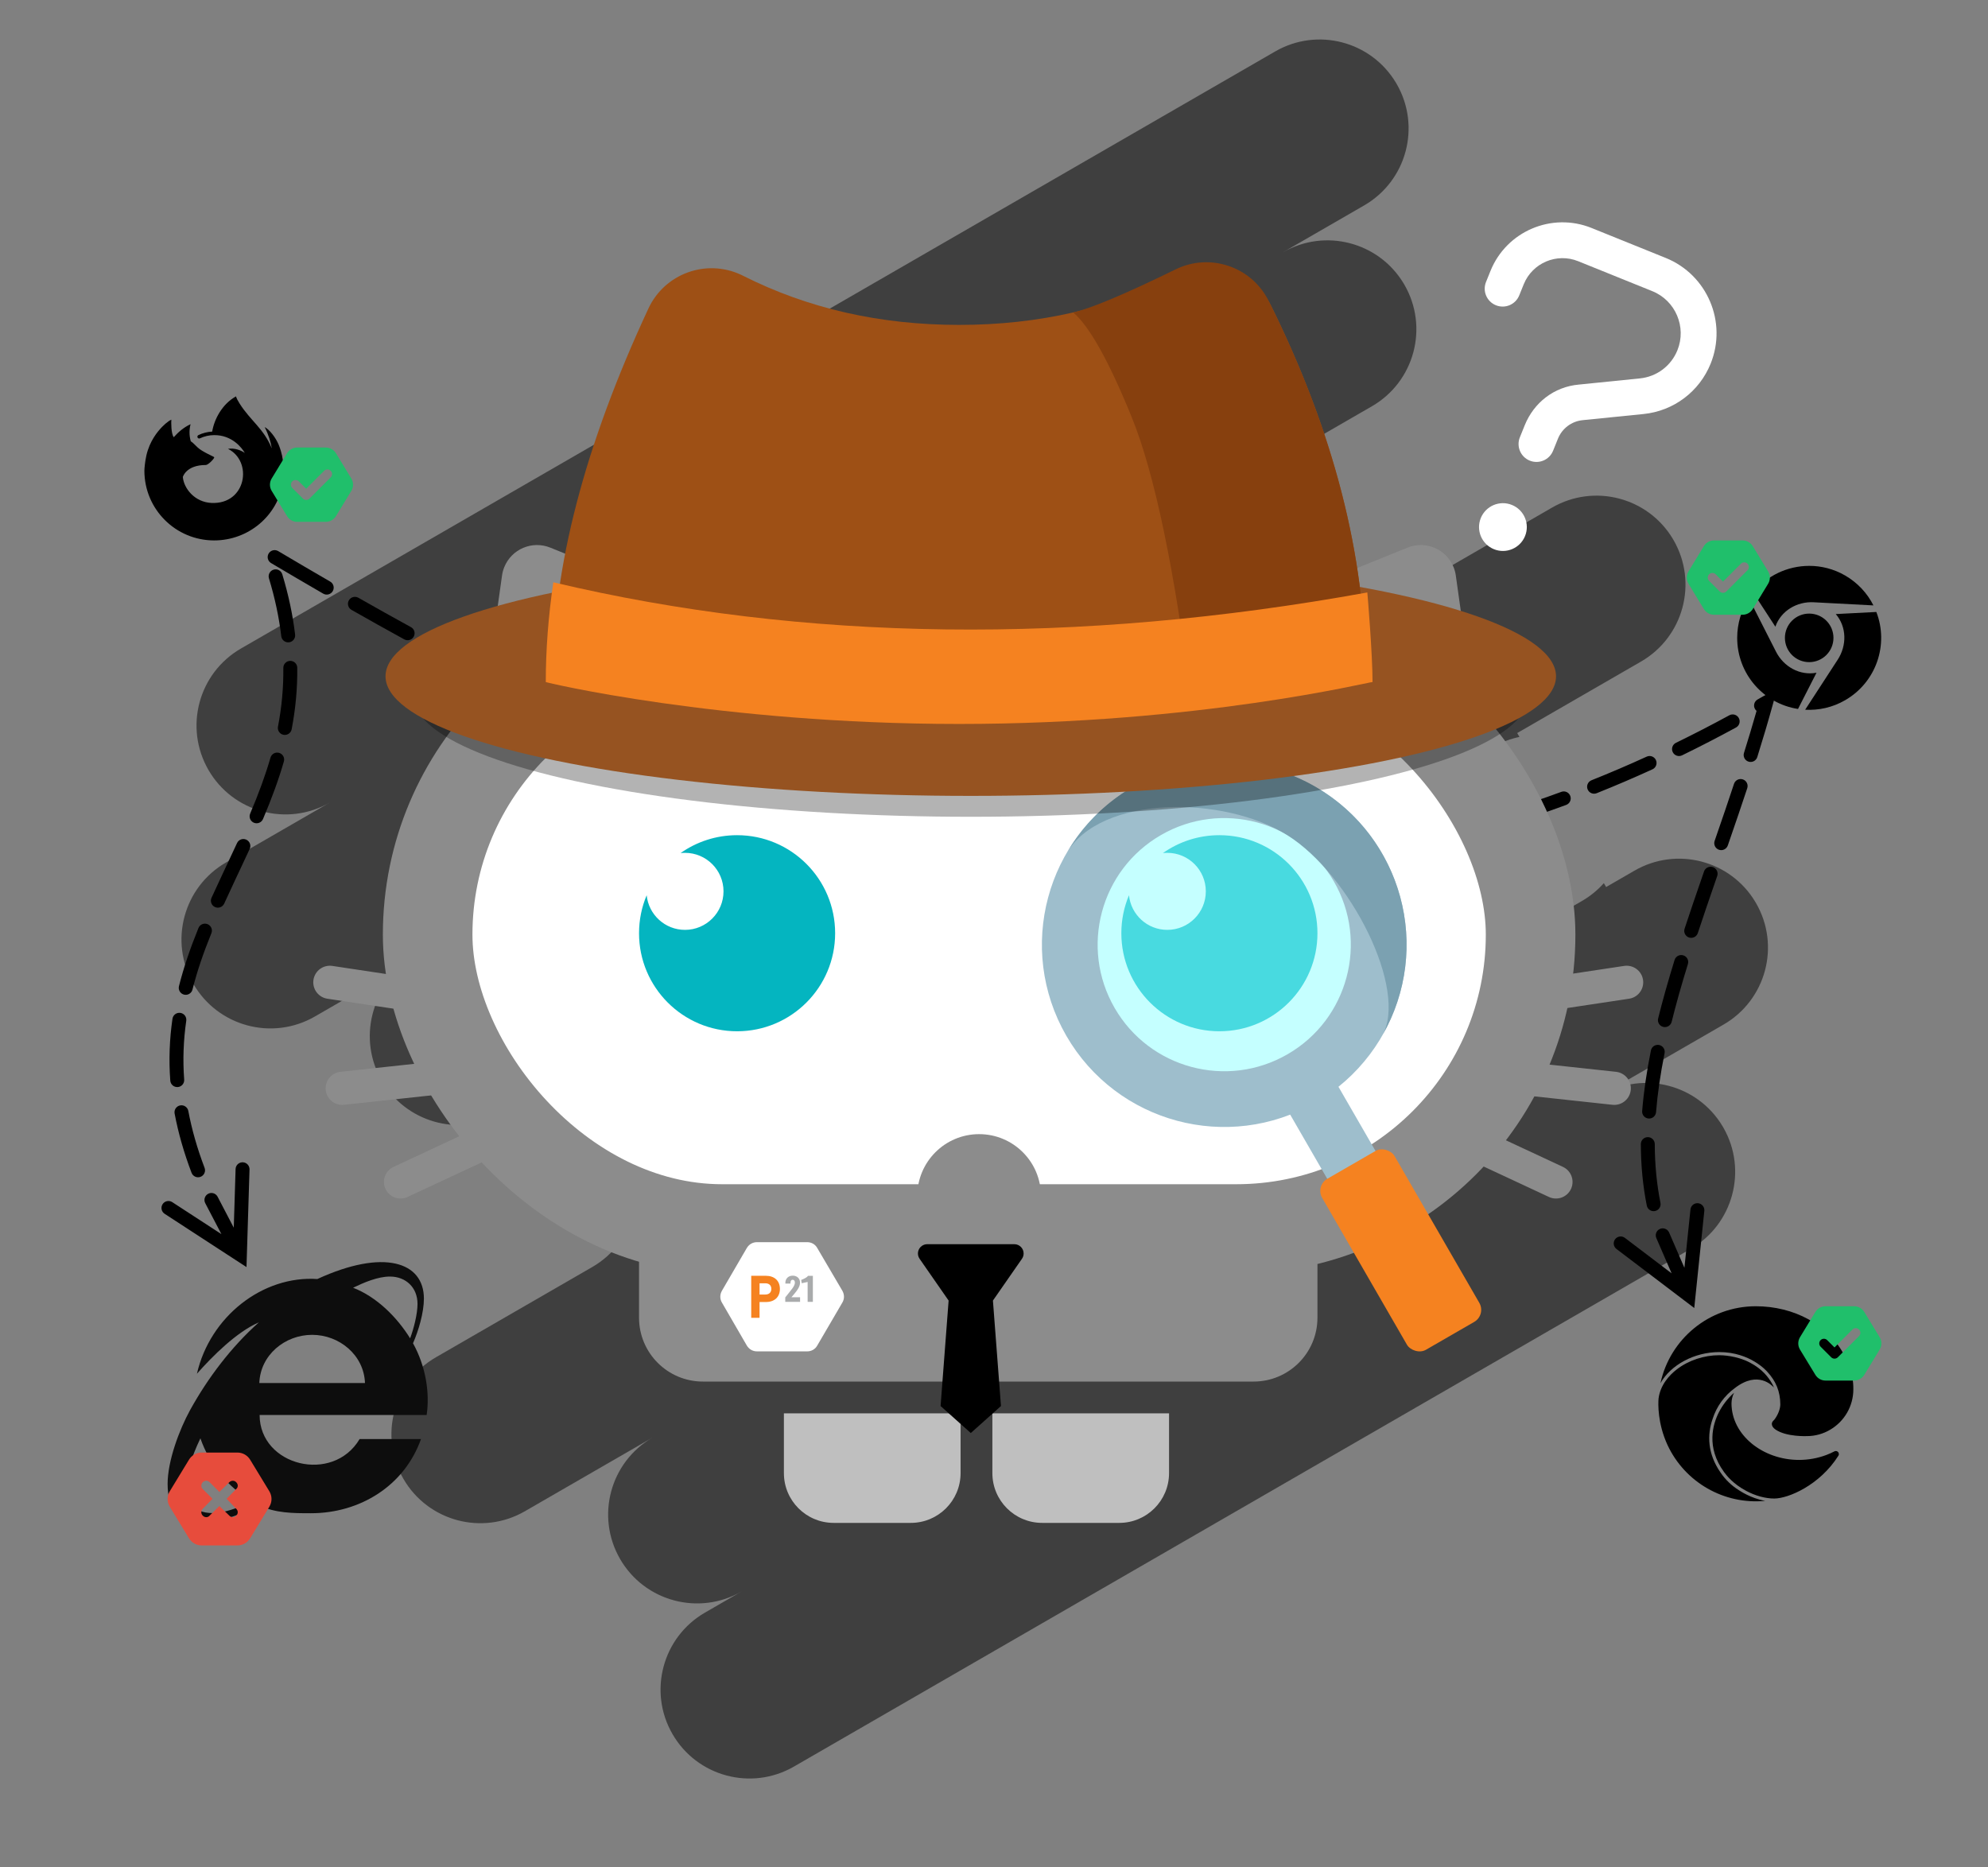 <?xml version="1.0" encoding="UTF-8"?>
<svg width="428px" height="402px" viewBox="0 0 428 402" version="1.1" xmlns="http://www.w3.org/2000/svg" xmlns:xlink="http://www.w3.org/1999/xlink">
    <rect x="0" y="0" width="428" height="402" fill="#808080" stroke="none"/>
    <title>Gigi</title>
    <g id="Page-1" stroke="none" stroke-width="1" fill="none" fill-rule="evenodd">
        <g id="Under-Maintenance" transform="translate(-426, -112)">
            <g id="Gigi" transform="translate(426.695, 112.242)">
                <path d="M360.582,66.517 C371.039,66.517 379.537,74.901 379.719,85.319 L379.722,85.659 C379.722,96.232 371.16,104.802 360.582,104.802 L340.403,104.802 C350.864,104.802 359.365,113.187 359.547,123.605 L359.55,123.945 C359.55,134.517 350.987,143.088 340.403,143.088 L316.356,143.088 C305.785,143.088 297.209,151.659 297.209,162.231 C297.209,172.805 305.781,181.374 316.356,181.374 L316.356,181.374 L363.095,181.374 C373.556,181.374 382.059,189.759 382.24,200.176 L382.243,200.517 C382.243,211.089 373.676,219.659 363.095,219.659 L332.318,219.659 L332.319,220.629 C330.524,220.034 328.611,219.697 326.625,219.662 L326.285,219.659 L296.495,219.659 C285.921,219.659 277.35,228.23 277.35,238.802 C277.35,249.377 285.922,257.945 296.495,257.945 L296.495,257.945 L326.285,257.945 C328.393,257.945 330.421,257.604 332.318,256.975 L332.318,257.945 L339.393,257.945 C349.855,257.945 358.357,266.33 358.538,276.748 L358.541,277.088 C358.541,287.66 349.974,296.231 339.393,296.231 L309.141,296.231 C319.6,296.231 328.099,304.616 328.281,315.033 L328.284,315.374 C328.284,325.946 319.704,334.517 309.141,334.517 L86.202,334.517 C75.63,334.517 67.06,325.948 67.06,315.374 C67.06,304.801 75.64,296.231 86.202,296.231 L95.286,296.231 C84.71,296.231 76.137,287.663 76.137,277.088 C76.137,266.516 84.704,257.945 95.286,257.945 L63.515,257.945 C52.94,257.945 44.367,249.377 44.367,238.802 C44.367,228.23 52.934,219.659 63.515,219.659 L102.38,219.659 C112.954,219.659 121.523,211.089 121.523,200.517 L121.523,200.517 L121.52,200.176 C121.339,189.759 112.839,181.374 102.38,181.374 L102.38,181.374 L101.352,181.374 L101.352,181.348 C91.238,180.831 83.197,172.472 83.197,162.231 C83.197,151.991 91.233,143.63 101.352,143.113 L101.352,143.088 L77.635,143.088 C67.06,143.088 58.487,134.52 58.487,123.945 C58.487,113.373 67.054,104.802 77.635,104.802 L103.471,104.802 C92.901,104.802 84.332,96.234 84.332,85.659 C84.332,75.087 92.893,66.517 103.471,66.517 L360.582,66.517 Z" id="Background" fill="#333333" opacity="0.835" transform="translate(213.305, 200.517) rotate(-30) translate(-213.305, -200.517) "></path>
                <path id="Path-2" d="M364.749,258.815 L364.894,258.823 C365.669,258.903 366.245,259.561 366.239,260.325 L366.231,260.469 L364.338,278.729 L364.063,281.382 L361.939,279.769 L347.317,268.669 C346.657,268.168 346.528,267.227 347.029,266.568 C347.501,265.947 348.362,265.796 349.012,266.198 L349.131,266.28 L359.19,273.916 L355.901,266.326 C355.571,265.566 355.92,264.683 356.68,264.353 C357.396,264.043 358.22,264.334 358.589,265.003 L358.653,265.133 L361.944,272.722 L363.247,260.16 C363.327,259.385 363.985,258.809 364.749,258.815 Z M51.571,250.008 C52.35,250.032 52.972,250.647 53.021,251.409 L53.024,251.554 L52.455,269.903 L52.372,272.568 L50.137,271.113 L34.752,261.099 C34.057,260.647 33.861,259.718 34.313,259.023 C34.738,258.37 35.586,258.158 36.263,258.512 L36.388,258.585 L46.973,265.474 L43.492,258.809 C43.109,258.075 43.393,257.169 44.127,256.785 C44.818,256.424 45.662,256.655 46.078,257.295 L46.151,257.42 L49.634,264.087 L50.025,251.461 C50.049,250.682 50.664,250.06 51.426,250.011 L51.571,250.008 Z M354.058,244.592 C354.887,244.589 355.561,245.258 355.563,246.087 C355.578,250.481 355.978,254.683 356.787,258.737 C356.949,259.549 356.421,260.339 355.609,260.501 C354.797,260.663 354.007,260.136 353.845,259.323 C352.997,255.075 352.579,250.679 352.563,246.097 C352.561,245.268 353.23,244.594 354.058,244.592 Z M39.847,238.957 C40.596,242.93 41.754,247 43.349,251.202 C43.643,251.976 43.253,252.842 42.479,253.136 C41.704,253.43 40.838,253.041 40.544,252.266 C38.887,247.902 37.681,243.662 36.899,239.512 C36.745,238.698 37.281,237.914 38.095,237.761 C38.909,237.607 39.693,238.143 39.847,238.957 Z M356.5,224.753 C357.312,224.916 357.838,225.707 357.675,226.519 C356.779,230.972 356.165,235.178 355.839,239.21 C355.772,240.035 355.048,240.65 354.223,240.583 C353.397,240.517 352.782,239.793 352.849,238.967 C353.185,234.813 353.816,230.491 354.733,225.928 C354.897,225.115 355.688,224.589 356.5,224.753 Z M38.134,217.838 C38.954,217.956 39.522,218.717 39.404,219.537 C38.798,223.736 38.639,227.928 38.957,232.203 C39.018,233.029 38.398,233.749 37.572,233.81 C36.746,233.872 36.027,233.252 35.965,232.426 C35.631,227.929 35.799,223.52 36.435,219.108 C36.553,218.288 37.314,217.72 38.134,217.838 Z M361.707,205.452 C362.498,205.697 362.942,206.537 362.697,207.328 C361.317,211.794 360.163,215.88 359.199,219.76 C359,220.564 358.186,221.054 357.382,220.855 C356.578,220.655 356.088,219.841 356.288,219.037 C357.266,215.098 358.435,210.959 359.831,206.442 C360.075,205.651 360.915,205.207 361.707,205.452 Z M43.989,198.736 C44.757,199.048 45.126,199.923 44.814,200.69 C43.061,205.001 41.725,208.937 40.744,212.817 C40.541,213.621 39.725,214.107 38.922,213.904 C38.119,213.701 37.632,212.885 37.835,212.082 C38.853,208.056 40.233,203.991 42.035,199.56 C42.347,198.793 43.222,198.424 43.989,198.736 Z M368.079,186.458 C368.862,186.729 369.277,187.584 369.006,188.366 C367.205,193.566 365.994,197.12 364.832,200.652 C364.573,201.439 363.725,201.867 362.938,201.608 C362.151,201.349 361.723,200.501 361.982,199.714 C363.15,196.165 364.366,192.597 366.171,187.385 C366.442,186.602 367.297,186.187 368.079,186.458 Z M52.33,180.544 C53.082,180.891 53.41,181.782 53.063,182.534 C52.458,183.843 51.904,185.026 50.909,187.14 C50.671,187.646 50.671,187.646 50.432,188.152 C50.252,188.536 50.101,188.857 49.957,189.163 C48.976,191.25 48.262,192.789 47.575,194.305 C47.232,195.06 46.343,195.394 45.589,195.052 C44.834,194.71 44.5,193.821 44.842,193.066 C45.537,191.535 46.256,189.985 47.242,187.888 C47.386,187.58 47.537,187.259 47.718,186.874 C47.957,186.368 47.957,186.368 48.195,185.862 C49.187,183.754 49.739,182.577 50.339,181.276 C50.686,180.524 51.578,180.196 52.33,180.544 Z M244.765,184.911 C249.08,185.067 253.388,185.106 257.69,185.028 C258.518,185.013 259.202,185.672 259.217,186.501 C259.232,187.329 258.573,188.013 257.744,188.028 C253.388,188.107 249.026,188.067 244.657,187.909 C243.83,187.88 243.183,187.184 243.212,186.356 C243.242,185.528 243.937,184.881 244.765,184.911 Z M279.161,185.163 C279.247,185.987 278.648,186.724 277.824,186.81 C273.48,187.26 269.131,187.588 264.777,187.796 C263.95,187.836 263.247,187.197 263.207,186.369 C263.168,185.542 263.806,184.839 264.634,184.799 C268.933,184.594 273.226,184.27 277.515,183.826 C278.339,183.74 279.076,184.339 279.161,185.163 Z M224.812,183.387 L224.957,183.397 C229.257,183.897 233.548,184.286 237.833,184.563 C238.66,184.616 239.286,185.329 239.233,186.156 C239.18,186.983 238.466,187.61 237.64,187.556 C233.304,187.277 228.961,186.883 224.61,186.377 C223.787,186.281 223.198,185.536 223.293,184.713 C223.378,183.987 223.968,183.443 224.67,183.391 L224.812,183.387 Z M298.947,182.12 C299.103,182.934 298.569,183.72 297.755,183.875 C293.457,184.697 289.154,185.397 284.846,185.975 C284.025,186.085 283.27,185.509 283.16,184.688 C283.049,183.867 283.626,183.112 284.447,183.001 C288.7,182.431 292.948,181.74 297.192,180.929 C298.006,180.773 298.791,181.307 298.947,182.12 Z M205.301,180.354 C209.561,181.175 213.812,181.89 218.053,182.499 C218.873,182.617 219.443,183.377 219.325,184.197 C219.207,185.017 218.447,185.587 217.627,185.469 C213.338,184.853 209.04,184.13 204.733,183.3 C203.92,183.143 203.387,182.356 203.544,181.543 C203.701,180.73 204.487,180.197 205.301,180.354 Z M374.519,167.565 C375.306,167.824 375.733,168.672 375.474,169.459 C374.265,173.122 373.015,176.792 371.287,181.788 C371.016,182.571 370.161,182.986 369.378,182.715 C368.596,182.444 368.181,181.59 368.451,180.807 C370.176,175.823 371.421,172.166 372.625,168.519 C372.884,167.732 373.732,167.305 374.519,167.565 Z M318.387,177.417 C318.61,178.214 318.144,179.042 317.347,179.265 C313.119,180.448 308.887,181.51 304.651,182.451 C303.842,182.63 303.041,182.12 302.861,181.311 C302.682,180.503 303.192,179.702 304,179.522 C308.183,178.593 312.362,177.545 316.538,176.376 C317.336,176.153 318.164,176.619 318.387,177.417 Z M185.886,175.911 C190.089,177.022 194.278,178.035 198.458,178.947 C199.268,179.124 199.78,179.923 199.604,180.733 C199.427,181.542 198.627,182.055 197.818,181.878 C193.596,180.956 189.364,179.934 185.119,178.812 C184.318,178.6 183.841,177.779 184.052,176.978 C184.264,176.177 185.085,175.7 185.886,175.911 Z M337.377,171.137 C337.663,171.914 337.265,172.776 336.488,173.063 C332.362,174.584 328.233,175.986 324.1,177.271 C323.309,177.517 322.468,177.075 322.223,176.284 C321.977,175.493 322.419,174.652 323.21,174.406 C327.293,173.137 331.373,171.751 335.45,170.248 C336.228,169.961 337.09,170.359 337.377,171.137 Z M59.397,161.855 C60.193,162.086 60.651,162.918 60.421,163.713 C59.273,167.674 57.807,171.675 55.928,176.101 C55.604,176.864 54.724,177.219 53.961,176.896 C53.198,176.572 52.843,175.692 53.166,174.929 C55.001,170.605 56.428,166.714 57.539,162.879 C57.77,162.083 58.601,161.625 59.397,161.855 Z M166.789,170.222 C170.924,171.59 175.042,172.866 179.148,174.049 C179.944,174.279 180.404,175.11 180.174,175.906 C179.945,176.702 179.113,177.161 178.317,176.932 C174.174,175.738 170.018,174.45 165.847,173.07 C165.06,172.81 164.634,171.962 164.894,171.175 C165.154,170.389 166.003,169.962 166.789,170.222 Z M148.066,163.453 C152.13,165.044 156.174,166.55 160.201,167.971 C160.983,168.246 161.393,169.103 161.117,169.884 C160.842,170.665 159.985,171.075 159.204,170.8 C155.143,169.368 151.068,167.85 146.972,166.247 C146.201,165.945 145.82,165.075 146.122,164.303 C146.424,163.532 147.295,163.151 148.066,163.453 Z M355.812,163.407 C356.156,164.161 355.824,165.051 355.071,165.395 C351.069,167.224 347.063,168.939 343.054,170.541 C342.285,170.848 341.412,170.474 341.105,169.704 C340.797,168.935 341.172,168.062 341.941,167.755 C345.905,166.171 349.866,164.475 353.824,162.667 C354.578,162.322 355.467,162.654 355.812,163.407 Z M381.923,148.006 L380.977,151.442 C379.974,155.085 378.866,158.825 377.631,162.763 C377.383,163.553 376.542,163.993 375.751,163.745 C374.961,163.497 374.521,162.655 374.769,161.865 C375.722,158.827 376.597,155.91 377.407,153.066 L377.478,152.811 L377.403,152.745 C377.336,152.681 377.274,152.61 377.219,152.532 L377.141,152.41 C376.728,151.692 376.976,150.775 377.695,150.362 C377.716,150.35 377.716,150.35 377.738,150.337 C377.767,150.321 377.767,150.321 377.795,150.304 C378.249,150.044 378.471,149.917 378.713,149.782 L378.805,149.731 L381.923,148.006 Z M129.692,155.749 C133.685,157.531 137.652,159.233 141.598,160.857 C142.364,161.172 142.73,162.048 142.415,162.814 C142.1,163.581 141.223,163.946 140.457,163.631 C136.483,161.996 132.489,160.283 128.469,158.489 C127.713,158.151 127.373,157.264 127.711,156.508 C128.048,155.751 128.935,155.412 129.692,155.749 Z M373.656,154.36 C374.052,155.087 373.784,155.998 373.056,156.394 C369.187,158.5 365.315,160.497 361.44,162.387 C360.695,162.75 359.797,162.441 359.434,161.696 C359.071,160.952 359.38,160.054 360.125,159.691 C363.96,157.821 367.792,155.844 371.622,153.759 C372.349,153.363 373.26,153.632 373.656,154.36 Z M61.788,142.048 C62.616,142.039 63.295,142.704 63.303,143.532 C63.35,147.996 62.939,152.379 62.096,156.776 C61.94,157.59 61.154,158.123 60.34,157.967 C59.527,157.811 58.994,157.025 59.15,156.212 C59.956,152.007 60.348,147.823 60.304,143.564 C60.295,142.736 60.959,142.057 61.788,142.048 Z M111.654,147.257 C115.583,149.2 119.476,151.067 123.343,152.86 C124.095,153.209 124.421,154.1 124.073,154.852 C123.724,155.603 122.832,155.93 122.081,155.581 C118.191,153.777 114.275,151.9 110.324,149.946 C109.581,149.579 109.277,148.679 109.644,147.936 C110.011,147.194 110.911,146.889 111.654,147.257 Z M93.932,138.12 C97.81,140.197 101.635,142.198 105.424,144.129 C106.162,144.505 106.456,145.408 106.08,146.146 C105.703,146.885 104.8,147.178 104.062,146.802 C100.255,144.861 96.411,142.851 92.516,140.764 C91.785,140.373 91.51,139.464 91.902,138.734 C92.293,138.004 93.202,137.729 93.932,138.12 Z M60.079,123.407 C61.425,127.845 62.337,132.16 62.839,136.386 C62.937,137.208 62.349,137.955 61.527,138.052 C60.704,138.15 59.958,137.562 59.86,136.74 C59.379,132.691 58.504,128.549 57.208,124.278 C56.968,123.486 57.416,122.648 58.208,122.408 C59.001,122.167 59.839,122.615 60.079,123.407 Z M76.459,128.458 C80.307,130.648 84.073,132.753 87.786,134.789 C88.512,135.187 88.778,136.099 88.38,136.825 C87.982,137.551 87.07,137.817 86.343,137.419 C82.617,135.376 78.837,133.263 74.975,131.066 C74.255,130.656 74.003,129.74 74.413,129.02 C74.823,128.3 75.739,128.049 76.459,128.458 Z M59.198,118.413 C63.062,120.706 66.771,122.882 70.398,124.98 C71.115,125.395 71.36,126.312 70.945,127.029 C70.53,127.746 69.612,127.991 68.895,127.577 C65.259,125.473 61.54,123.291 57.667,120.993 C56.954,120.57 56.719,119.65 57.142,118.937 C57.565,118.225 58.485,117.99 59.198,118.413 Z" fill="#000000" fill-rule="nonzero"></path>
                <g id="Illustrations/Gigi" transform="translate(65.377, 115.967)">
                    <g id="Cat" transform="translate(4.564, 1.141)">
                        <path d="M143.014,186.956 L181.05,186.956 L181.05,199.824 C181.05,205.741 176.253,210.538 170.336,210.538 L153.729,210.538 C147.811,210.538 143.014,205.741 143.014,199.824 L143.014,186.956 L143.014,186.956 Z" id="Right-Paw" fill="#BFBFBF"></path>
                        <path d="M98.132,186.956 L136.168,186.956 L136.168,199.824 C136.168,205.741 131.371,210.538 125.454,210.538 L108.846,210.538 C102.929,210.538 98.132,205.741 98.132,199.824 L98.132,186.956 L98.132,186.956 Z" id="Left-Paw" fill="#BFBFBF"></path>
                        <path d="M80.693,148.16 L199.25,148.16 C206.844,148.16 213,154.316 213,161.91 L213,180.11 L213,180.11 L66.943,180.11 L66.943,161.91 C66.943,154.316 73.099,148.16 80.693,148.16 Z" id="Body" fill="#8C8C8C" transform="translate(139.971, 164.135) scale(1, -1) translate(-139.971, -164.135) "></path>
                        <path d="M242.787,6.552 L248.475,47.087 L194.454,15.898 L232.402,0.557 C236.297,-1.018 240.732,0.863 242.306,4.758 C242.539,5.334 242.701,5.937 242.787,6.552 Z" id="Right-Ear" fill="#8C8C8C"></path>
                        <path d="M37.448,6.552 L31.76,47.087 L85.781,15.898 L47.833,0.557 C43.938,-1.018 39.503,0.863 37.929,4.758 C37.696,5.334 37.534,5.937 37.448,6.552 Z" id="Left-Ear" fill="#8C8C8C"></path>
                        <rect id="Face" stroke="#8C8C8C" stroke-width="19.286" fill="#FFFFFF" x="21.434" y="20.494" width="237.455" height="126.771" rx="63.386"></rect>
                        <path d="M88.053,62.471 C99.711,62.471 109.162,71.922 109.162,83.58 C109.162,95.239 99.711,104.69 88.053,104.69 C76.394,104.69 66.943,95.239 66.943,83.58 C66.943,80.679 67.528,77.914 68.588,75.397 C69.004,79.586 72.539,82.857 76.837,82.857 C81.417,82.857 85.13,79.144 85.13,74.564 C85.13,69.985 81.417,66.272 76.837,66.272 C76.516,66.272 76.199,66.291 75.887,66.326 C79.326,63.898 83.522,62.471 88.053,62.471 Z" id="Right-Eye" fill="#04B5C0"></path>
                        <path d="M191.89,62.471 C203.549,62.471 213,71.922 213,83.58 C213,95.239 203.549,104.69 191.89,104.69 C180.232,104.69 170.78,95.239 170.78,83.58 C170.78,80.679 171.366,77.914 172.425,75.397 C172.842,79.586 176.376,82.857 180.675,82.857 C185.255,82.857 188.967,79.144 188.967,74.564 C188.967,69.985 185.255,66.272 180.675,66.272 C180.354,66.272 180.036,66.291 179.725,66.326 C183.163,63.898 187.36,62.471 191.89,62.471 Z" id="Left-Eye" fill="#04B5C0"></path>
                        <circle id="Mouth" fill="#8C8C8C" cx="140.162" cy="140.151" r="13.312"></circle>
                        <g id="Right-Whiskers" transform="translate(0, 94.149)" stroke="#8C8C8C" stroke-linecap="round" stroke-linejoin="round" stroke-width="7.143">
                            <line x1="15.595" y1="42.98" x2="37.655" y2="32.69" id="Bottom-Whisker"></line>
                            <line x1="3.043" y1="22.821" x2="31.189" y2="19.779" id="Middle-Whisker"></line>
                            <line x1="0.38" y1="0" x2="28.146" y2="4.184" id="Top-Whisker"></line>
                        </g>
                        <g id="Left-Whiskers" transform="translate(260.925, 115.639) scale(-1, 1) translate(-260.925, -115.639) translate(241.907, 94.149)" stroke="#8C8C8C" stroke-linecap="round" stroke-linejoin="round" stroke-width="7.143">
                            <line x1="15.595" y1="42.98" x2="37.655" y2="32.69" id="Bottom-Whisker"></line>
                            <line x1="3.043" y1="22.821" x2="31.189" y2="19.779" id="Middle-Whisker"></line>
                            <line x1="0.38" y1="0" x2="28.146" y2="4.184" id="Top-Whisker"></line>
                        </g>
                    </g>
                    <g id="P21-Badge" transform="translate(89.004, 151.012)">
                        <g id="Illustrations/Hexagons/Fill" transform="translate(0, 0.225)" fill="#FFFFFF">
                            <path d="M26.287,10.48 L20.871,1.254 C20.42,0.448 19.608,0 18.705,0 L7.92,0 C6.972,0 6.205,0.448 5.709,1.254 L0.338,10.48 C-0.113,11.286 -0.113,12.227 0.338,12.988 L5.709,22.259 C6.205,23.065 6.972,23.513 7.92,23.513 L18.705,23.513 C19.608,23.513 20.42,23.065 20.871,22.259 L26.287,12.988 C26.738,12.227 26.738,11.286 26.287,10.48" id="🌈-Color"></path>
                        </g>
                        <g id="Logo" transform="translate(6.656, 7.437)">
                            <path d="M3.023,4.063 C3.818,4.063 4.33,3.628 4.33,2.846 C4.33,2.064 3.818,1.642 3.023,1.642 L1.794,1.642 L1.794,4.063 L3.023,4.063 Z M0,0.027 L3.139,0.027 C4.997,0.027 6.175,1.091 6.175,2.859 C6.175,4.614 4.997,5.677 3.139,5.677 L1.794,5.677 L1.794,9.073 L0,9.073 L0,0.027 L0,0.027 Z" id="Fill-4" fill="#F58220"></path>
                            <path d="M7.327,4.684 C8.589,3.072 9.399,2.27 9.399,1.493 C9.399,1.112 9.224,0.889 8.931,0.889 C8.597,0.889 8.446,1.151 8.446,1.58 L8.446,1.699 L7.351,1.699 L7.351,1.548 C7.351,0.675 7.954,0 8.946,0 C9.82,0 10.51,0.564 10.51,1.508 C10.51,2.509 9.701,3.437 8.661,4.644 L10.518,4.644 L10.518,5.644 L7.327,5.644 L7.327,4.684" id="Fill-5" fill="#A9ABAC"></path>
                            <path d="M12.145,1.358 L10.875,1.628 L10.756,0.921 C11.137,0.778 12.09,0.373 12.201,0.04 L13.273,0.04 L13.273,5.644 L12.145,5.644 L12.145,1.358" id="Fill-6" fill="#A9ABAC"></path>
                        </g>
                    </g>
                </g>
                <path d="M217.683,267.642 C218.788,267.642 219.683,268.537 219.683,269.642 C219.683,270.05 219.558,270.448 219.325,270.783 L213.074,279.779 L214.805,302.484 L208.308,308.299 L201.805,302.484 L203.535,279.779 L197.285,270.783 C196.654,269.876 196.879,268.63 197.786,268 C198.121,267.767 198.519,267.642 198.927,267.642 L217.683,267.642 Z" id="Combined-Shape" fill="#000000"></path>
                <g id="Magnify-Glass" transform="translate(280.001, 218.454) rotate(-30) translate(-280.001, -218.454) translate(233.568, 143.021)">
                    <rect id="Rectangle" fill="#9EBECC" x="33.25" y="88.366" width="12" height="38.5" rx="2"></rect>
                    <rect id="Rectangle" fill="#F58220" x="30.25" y="108.366" width="18" height="42.5" rx="3"></rect>
                    <circle id="Oval" stroke="#9EBECC" stroke-width="12" fill-opacity="0.5" fill="#8DFFFF" cx="39.25" cy="53.616" r="33.25"></circle>
                    <path d="M36.621,83.054 C58.298,83.054 75.871,65.481 75.871,43.804 C75.871,22.127 58.298,4.554 36.621,4.554 C51.289,4.554 64.455,27.698 63.828,43.804 C63.202,59.91 47.965,83.054 36.621,83.054 Z" id="Oval" fill="#7BA1B1" transform="translate(56.246, 43.804) rotate(-30) translate(-56.246, -43.804) "></path>
                </g>
                <g id="Hat" transform="translate(82.305, 51.258)">
                    <ellipse id="Brim" fill-opacity="0.3" fill="#000000" cx="126" cy="98.36" rx="120" ry="26"></ellipse>
                    <ellipse id="Brim" fill="#965321" cx="126" cy="94.11" rx="126" ry="25.75"></ellipse>
                    <path d="M76.958,7.863 C90.942,14.922 106.456,18.452 123.5,18.452 C140.695,18.452 156.333,14.859 170.414,7.674 L170.413,7.674 C177.793,3.909 186.827,6.84 190.592,14.219 C190.621,14.277 190.651,14.336 190.68,14.395 C204.227,41.837 211,68.372 211,94 C210.167,94 174.219,102.467 123.5,102.467 C72.781,102.467 35.5,94 36,94 C36,70.755 42.868,44.394 56.604,14.915 L56.604,14.915 C60.105,7.407 69.029,4.157 76.537,7.658 C76.679,7.724 76.819,7.792 76.958,7.862 Z" id="Top-Hat" fill="#9E5015"></path>
                    <path d="M148.06,15.772 C151.917,14.889 159.268,11.796 170.112,6.492 L170.112,6.492 C177.508,2.876 186.437,5.897 190.118,13.261 C204.039,41.107 211,68.019 211,94 C210.481,94 196.351,97.282 173.52,99.759 C169.826,70.812 165.533,50.326 160.641,38.299 C155.749,26.272 151.555,18.763 148.06,15.772 Z" id="Shadow" fill="#87400E"></path>
                    <path d="M211.374,76.06 C211.429,76.541 212.498,89.44 212.498,95.342 C211.65,95.342 175.087,104.373 123.5,104.373 C71.913,104.373 33.994,95.342 34.503,95.342 C34.503,88.443 35.043,81.287 36.125,73.873 C63.107,80.269 91.249,83.65 120.552,84.016 C149.855,84.381 180.128,81.729 211.374,76.06 Z" id="Fabric" fill="#F58220"></path>
                </g>
                <g id="Browser-Icons" transform="translate(30.39, 42.582)" fill-rule="nonzero">
                    <path d="M28.913,52.932 C28.26,51.363 26.938,49.67 25.9,49.132 C26.745,50.788 27.234,52.449 27.421,53.688 C27.421,53.696 27.422,53.705 27.424,53.713 C25.726,49.481 22.846,47.774 20.495,44.058 C19.572,42.599 19.822,42.505 19.69,42.54 L19.682,42.544 C16.807,44.142 15.044,47.369 14.598,50.1 C13.575,50.154 12.573,50.408 11.647,50.848 C11.564,50.885 11.496,50.951 11.455,51.032 C11.414,51.114 11.402,51.207 11.421,51.296 C11.433,51.348 11.455,51.397 11.487,51.439 C11.519,51.481 11.559,51.517 11.606,51.542 C11.652,51.568 11.703,51.584 11.756,51.589 C11.809,51.593 11.862,51.587 11.912,51.57 L11.944,51.557 C12.898,51.107 13.939,50.87 14.993,50.86 C18.861,50.825 20.975,53.57 21.619,54.695 C20.819,54.132 19.381,53.575 17.998,53.816 C23.4,56.516 21.95,65.792 14.465,65.464 C10.804,65.303 8.489,62.325 8.276,59.874 C8.276,59.874 8.968,57.291 13.239,57.291 C13.701,57.291 15.02,56.003 15.045,55.629 C15.039,55.506 12.426,54.467 11.407,53.463 C10.862,52.927 10.603,52.668 10.374,52.474 C10.25,52.369 10.121,52.271 9.986,52.181 C9.643,50.983 9.629,49.715 9.943,48.51 C8.4,49.212 7.201,50.323 6.329,51.303 L6.321,51.303 C5.726,50.549 5.767,48.061 5.802,47.542 C5.795,47.51 5.357,47.768 5.301,47.808 C4.773,48.18 4.282,48.601 3.833,49.066 C2.83,50.088 1.116,52.153 0.416,55.298 C0.137,56.553 0,58.032 0,58.518 C0,66.81 6.723,73.533 15.017,73.533 C22.444,73.533 28.747,68.162 29.819,61.058 C30.531,56.337 28.913,52.989 28.913,52.932 L28.913,52.932 Z" id="Shape" fill="#000000"></path>
                    <path d="M57.833,246.388 C59.021,243.7 60.177,239.777 60.177,236.777 C60.177,228.823 51.466,226.017 37.244,232.557 C25.472,231.772 14.141,240.615 11.311,252.951 C14.686,249.138 19.872,243.95 24.652,241.887 C18.716,247.169 13.655,253.857 9.812,260.827 C7.543,264.975 5,271.679 5,276.689 C5,287.471 15.156,286.15 24.715,281.283 C28.152,282.971 31.995,282.987 35.838,282.987 C46.461,282.987 55.99,277.048 59.552,267.015 L46.336,267.015 C40.593,276.705 24.809,272.812 24.809,261.827 L60.77,261.827 C61.471,257.06 60.589,251.358 57.833,246.388 L57.833,246.388 Z M12.061,266.859 C13.998,272.454 17.935,277.345 23.028,280.346 C13.322,285.699 4.077,283.528 12.061,266.859 L12.061,266.859 Z M24.746,254.951 C24.965,248.919 30.245,244.575 36.119,244.575 C41.962,244.575 47.273,248.919 47.492,254.951 L24.746,254.951 Z M44.93,234.433 C47.273,233.308 50.241,232.026 52.866,232.026 C56.303,232.026 58.802,234.401 58.802,237.902 C58.802,240.09 57.99,243.262 57.209,245.325 C54.334,240.699 49.991,236.402 44.93,234.433 Z" id="Shape" fill="#0D0D0D"></path>
                    <path d="M351.137,92.106 C352.331,88.681 355.787,86.637 359.418,86.849 L372.25,87.524 C370.938,84.924 368.875,82.662 366.163,81.087 C363.706,79.668 361.006,78.993 358.362,79.012 C353.799,79.03 349.337,81.068 346.361,84.768 L351.137,92.106 Z M353.193,94.512 C353.193,97.4 355.531,99.738 358.418,99.738 C361.306,99.738 363.644,97.4 363.644,94.512 C363.644,91.625 361.306,89.287 358.418,89.287 C355.531,89.287 353.193,91.618 353.193,94.512 Z M372.875,88.937 L364.144,89.387 C366.513,92.156 366.55,96.15 364.556,99.213 L357.55,109.988 C360.456,110.144 363.45,109.507 366.163,107.932 C372.875,104.057 375.594,95.931 372.875,88.937 L372.875,88.937 Z M351.274,97.488 L345.443,86.018 C343.849,88.456 342.918,91.381 342.918,94.512 C342.918,102.263 348.593,108.682 356.012,109.819 L359.993,102.019 C356.393,102.694 352.918,100.719 351.274,97.488 L351.274,97.488 Z" id="Shape" fill="#000000"></path>
                    <path d="M366.063,249.129 C362.587,242.33 355.085,238.42 346.926,238.42 C336.862,238.42 328.434,245.505 326.398,254.987 C328.6,251.05 333.699,248.286 339.053,248.286 C345.765,248.286 349.306,252.429 349.405,252.535 C351.267,254.55 352.199,256.801 352.199,259.571 C352.199,260.452 351.749,261.757 350.919,262.837 C350.787,263.006 350.378,263.247 350.378,263.768 C350.378,264.197 350.657,264.608 351.152,264.954 C353.511,266.594 357.958,266.377 357.969,266.377 C359.716,266.372 361.43,265.899 362.932,265.007 C366.017,263.206 367.916,259.905 367.924,256.333 C367.966,252.656 366.611,250.211 366.063,249.129 Z M343.273,278.019 C341.703,277.041 340.357,275.743 339.324,274.208 C336.535,270.193 336.425,266.114 337.622,262.693 C338.474,260.007 340.165,257.664 342.446,256.011 C347.442,252.183 350.477,255.532 350.834,255.926 C350.716,255.63 350.578,255.343 350.42,255.067 C349.638,253.718 348.388,251.984 345.631,250.536 C342.776,249.039 339.654,248.962 339.057,248.962 C335.779,248.962 332.461,250.063 329.952,251.984 C328.279,253.263 326.339,255.415 325.986,258.318 C325.894,259.36 325.753,263.635 327.933,268.332 C331.702,276.372 340.119,281.173 348.958,280.323 C345.73,279.762 343.382,278.067 343.273,278.019 L343.273,278.019 Z M364.503,269.693 C364.3,269.564 364.042,269.557 363.832,269.673 C363.272,269.966 362.695,270.224 362.104,270.446 C360.221,271.15 358.226,271.509 356.215,271.506 C348.453,271.506 341.692,266.166 341.692,259.313 C341.701,258.526 341.89,257.751 342.244,257.048 C340.893,258.239 339.779,259.676 338.962,261.281 C337.699,263.768 336.168,268.744 340.091,274.123 C340.642,274.877 342.038,276.663 344.832,278.159 C346.828,279.23 348.981,279.82 350.903,279.82 C353.879,279.82 360.677,276.988 364.705,270.601 C364.901,270.295 364.81,269.887 364.503,269.693 L364.503,269.693 Z" id="Shape" fill="#000000"></path>
                    <path d="M303.853,68.724 C301.013,68.724 298.71,71.027 298.71,73.867 C298.71,76.707 301.013,79.011 303.853,79.011 C306.693,79.011 308.996,76.707 308.996,73.867 C308.996,71.027 306.698,68.724 303.853,68.724 Z M314.653,7.011 L297.425,7.011 C288.209,7.011 280.711,14.51 280.711,23.725 L280.711,26.296 C280.711,28.434 282.438,30.153 284.568,30.153 C286.697,30.153 288.425,28.434 288.425,26.296 L288.425,23.725 C288.425,18.762 292.462,14.725 297.425,14.725 L314.653,14.725 C320.037,14.725 324.424,19.113 324.424,24.496 C324.424,28.138 322.425,31.45 319.201,33.144 L307.549,39.282 C302.744,41.725 299.996,46.53 299.996,51.785 L299.996,54.582 C299.996,56.711 301.724,58.44 303.853,58.44 C305.982,58.44 307.71,56.719 307.71,54.582 L307.71,51.785 C307.71,49.392 309.026,47.21 311.146,46.094 L322.793,39.965 C328.554,36.935 332.138,31.005 332.138,24.496 C332.138,14.855 324.295,7.011 314.653,7.011 L314.653,7.011 Z" id="Shape" fill="#FFFFFF" transform="translate(306.424, 43.011) rotate(22) translate(-306.424, -43.011) "></path>
                    <path d="M9.6,271.463 C10.18,270.504 11.225,269.92 12.305,269.92 L20.024,269.92 C21.145,269.92 22.189,270.504 22.77,271.463 L26.899,278.25 C27.524,279.277 27.524,280.563 26.899,281.589 L22.77,288.375 C22.189,289.335 21.145,289.92 20.024,289.92 L12.305,289.92 C11.225,289.92 10.18,289.335 9.6,288.375 L5.469,281.589 C4.844,280.563 4.844,279.277 5.469,278.25 L9.6,271.463 Z M12.569,277.781 L14.671,279.879 L12.569,282.018 C12.154,282.438 12.154,283.116 12.569,283.496 C12.988,283.951 13.667,283.951 14.046,283.496 L16.145,281.433 L18.283,283.496 C18.703,283.951 19.381,283.951 19.761,283.496 C20.216,283.116 20.216,282.438 19.761,282.018 L17.698,279.879 L19.761,277.781 C20.216,277.402 20.216,276.723 19.761,276.304 C19.381,275.888 18.703,275.888 18.283,276.304 L16.145,278.406 L14.046,276.304 C13.667,275.888 12.988,275.888 12.569,276.304 C12.154,276.723 12.154,277.402 12.569,277.781 Z" id="Shape" fill="#E74C3C"></path>
                    <path d="M30.711,54.767 C31.175,54 32.011,53.533 32.875,53.533 L39.05,53.533 C39.946,53.533 40.782,54 41.246,54.767 L44.55,60.197 C45.05,61.018 45.05,62.047 44.55,62.868 L41.246,68.297 C40.782,69.065 39.946,69.533 39.05,69.533 L32.875,69.533 C32.011,69.533 31.175,69.065 30.711,68.297 L27.406,62.868 C26.906,62.047 26.906,61.018 27.406,60.197 L30.711,54.767 Z M40.114,59.954 C40.504,59.565 40.504,58.929 40.114,58.54 C39.725,58.15 39.089,58.15 38.7,58.54 L34.836,62.404 L33.257,60.825 C32.868,60.436 32.232,60.436 31.843,60.825 C31.454,61.215 31.454,61.85 31.843,62.24 L34.129,64.525 C34.518,64.915 35.154,64.915 35.543,64.525 L40.114,59.954 Z" id="Shape" fill="#20BF6B"></path>
                    <path d="M335.738,74.767 C336.202,74 337.038,73.533 337.902,73.533 L344.077,73.533 C344.973,73.533 345.809,74 346.273,74.767 L349.577,80.197 C350.077,81.018 350.077,82.047 349.577,82.868 L346.273,88.297 C345.809,89.065 344.973,89.533 344.077,89.533 L337.902,89.533 C337.038,89.533 336.202,89.065 335.738,88.297 L332.433,82.868 C331.933,82.047 331.933,81.018 332.433,80.197 L335.738,74.767 Z M345.141,79.954 C345.53,79.565 345.53,78.929 345.141,78.54 C344.752,78.15 344.116,78.15 343.727,78.54 L339.863,82.404 L338.284,80.825 C337.895,80.436 337.259,80.436 336.87,80.825 C336.48,81.215 336.48,81.85 336.87,82.24 L339.155,84.525 C339.545,84.915 340.18,84.915 340.57,84.525 L345.141,79.954 Z" id="Shape" fill="#20BF6B"></path>
                    <path d="M359.746,239.654 C360.21,238.888 361.046,238.42 361.91,238.42 L368.085,238.42 C368.982,238.42 369.818,238.888 370.282,239.654 L373.585,245.084 C374.085,245.905 374.085,246.934 373.585,247.755 L370.282,253.184 C369.818,253.952 368.982,254.42 368.085,254.42 L361.91,254.42 C361.046,254.42 360.21,253.952 359.746,253.184 L356.441,247.755 C355.941,246.934 355.941,245.905 356.441,245.084 L359.746,239.654 Z M369.15,244.841 C369.539,244.452 369.539,243.816 369.15,243.427 C368.76,243.038 368.125,243.038 367.735,243.427 L363.871,247.291 L362.293,245.713 C361.903,245.323 361.268,245.323 360.878,245.713 C360.489,246.102 360.489,246.738 360.878,247.127 L363.164,249.413 C363.553,249.802 364.189,249.802 364.578,249.413 L369.15,244.841 Z" id="Shape" fill="#20BF6B"></path>
                </g>
            </g>
        </g>
    </g>
</svg>